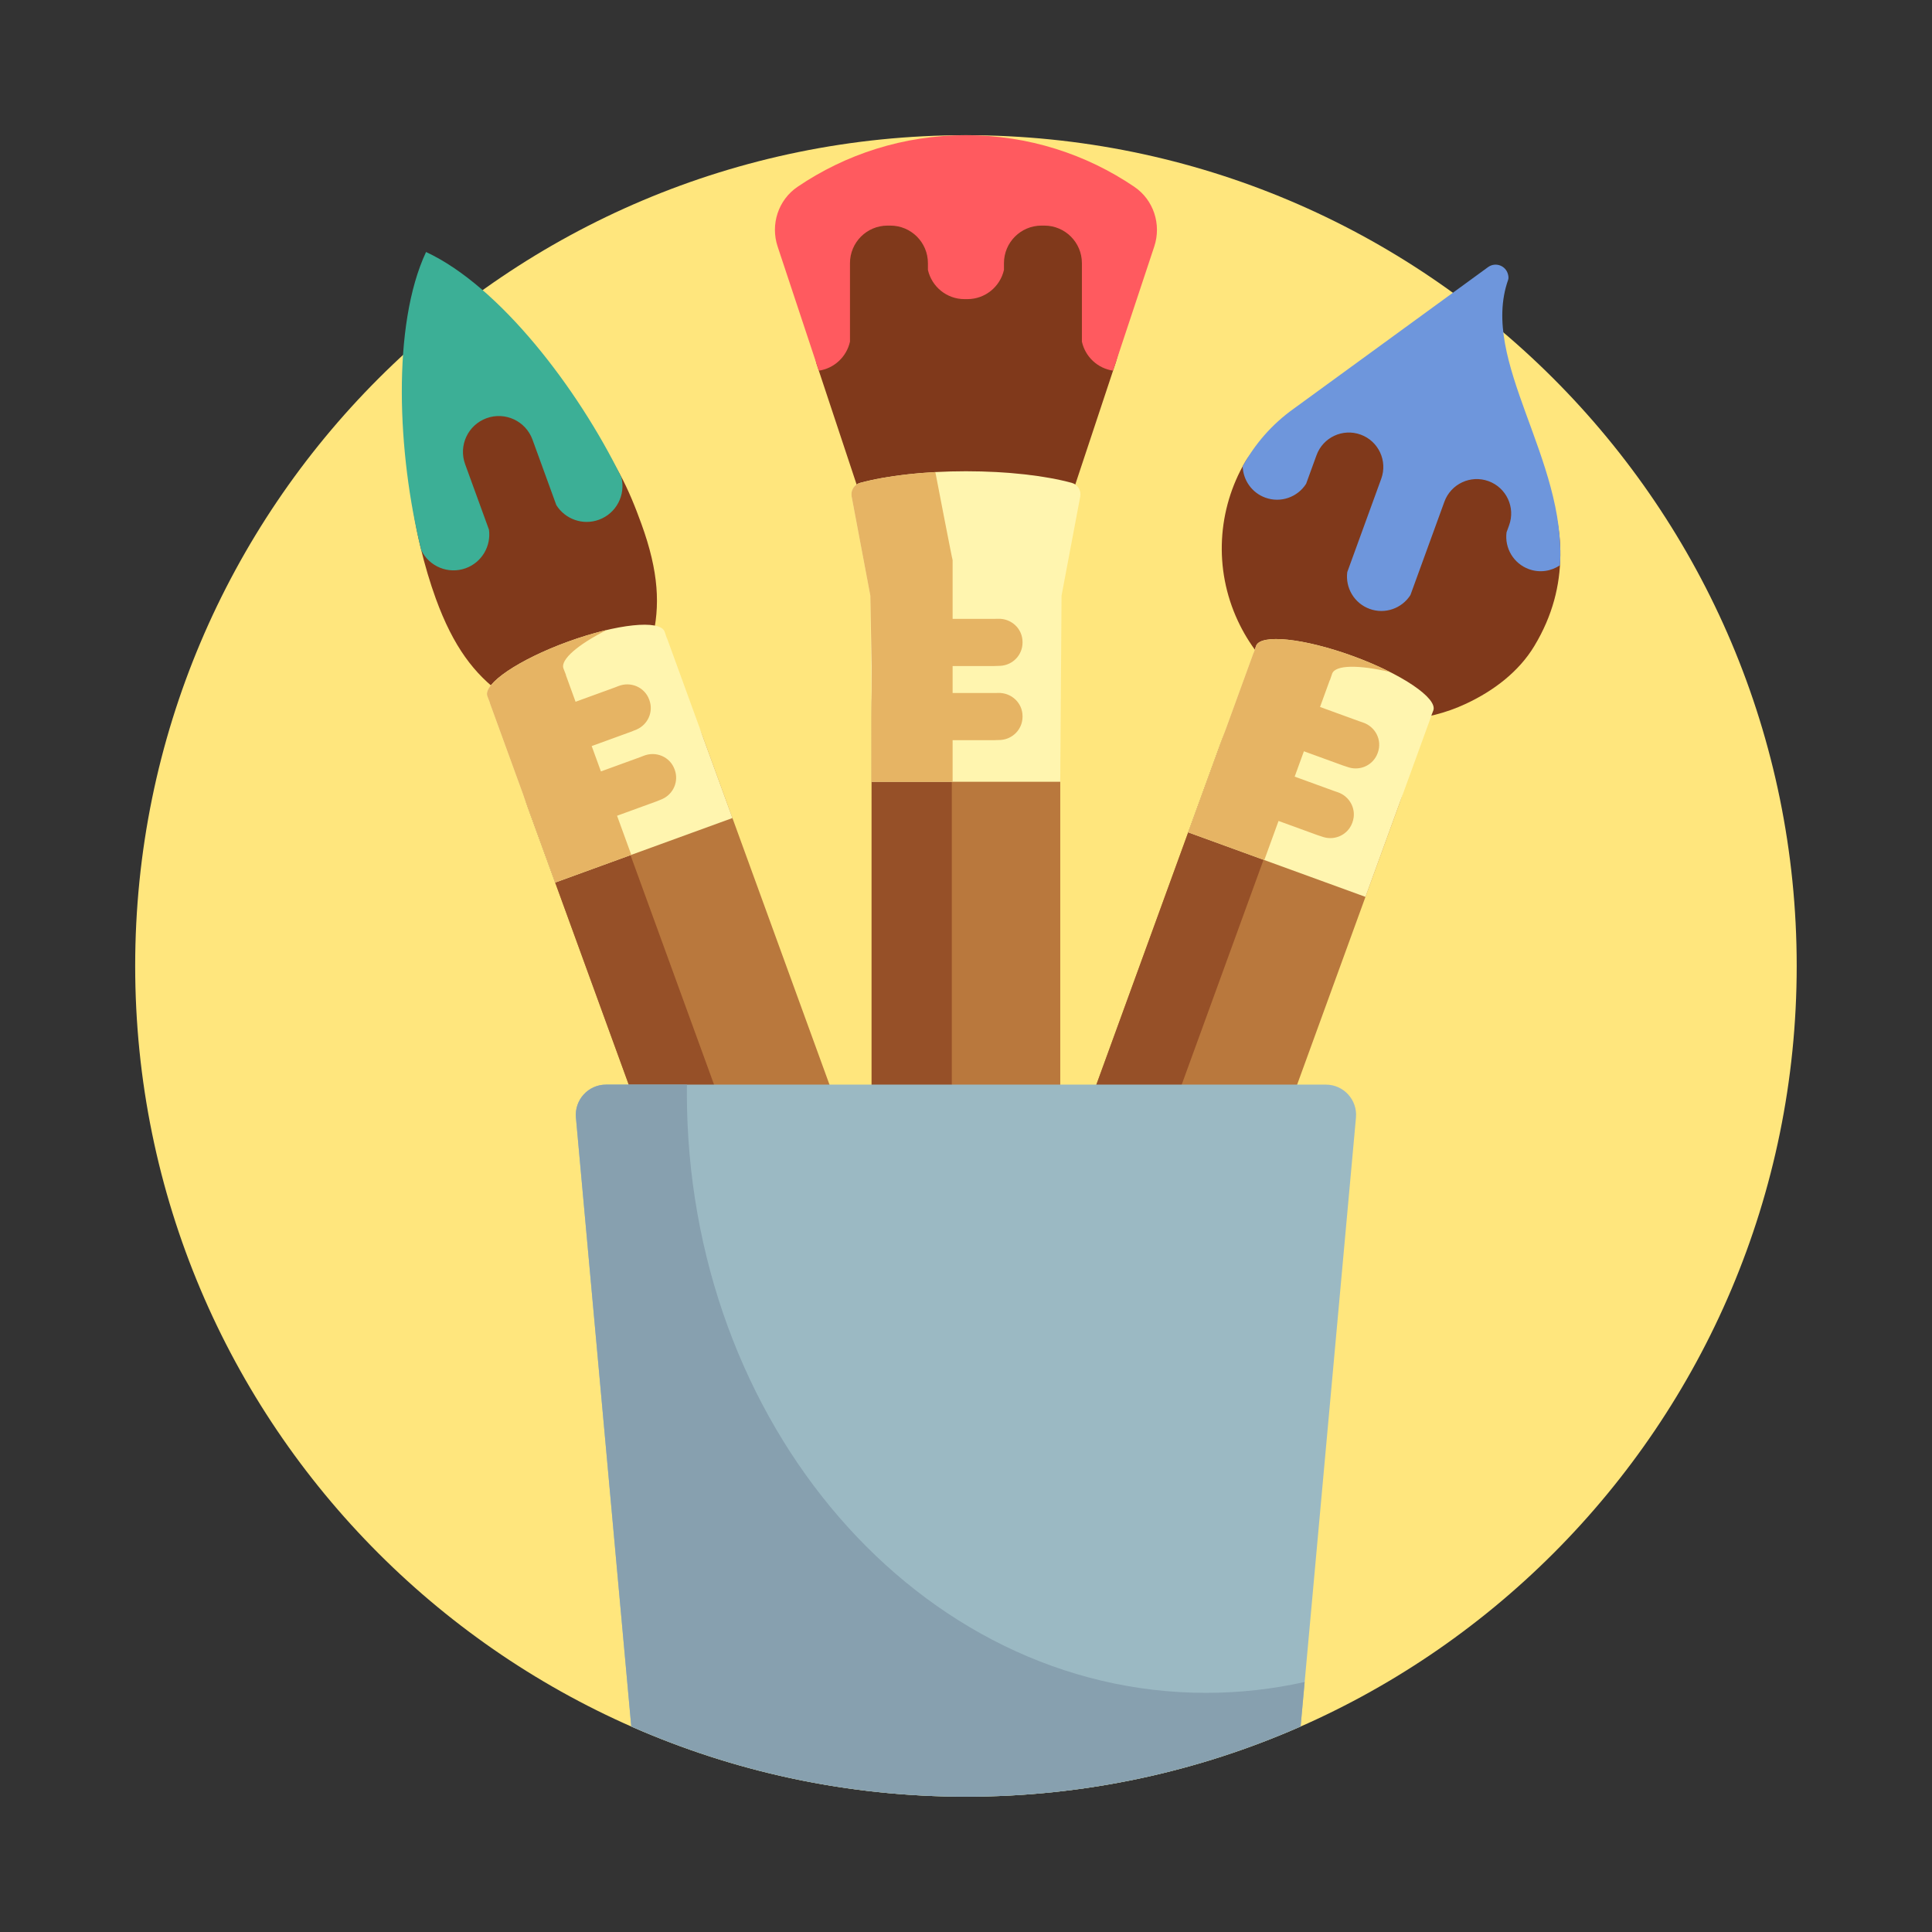 <?xml version="1.0"?>
<svg xmlns="http://www.w3.org/2000/svg" xmlns:xlink="http://www.w3.org/1999/xlink" version="1.1" id="Capa_1" x="0px" y="0px" viewBox="0 0 512 512" style="enable-background:new 0 0 512 512;" xml:space="preserve" width="512px" height="512px"><rect x="0" y="0" width="512" height="512" fill="#333333" stroke="none"/><g><g transform="matrix(0.86 0 0 0.86 35.825 35.825)"><path style="fill:#FFE67D;" d="M512,256c0,141.385-114.615,256-256,256S0,397.385,0,256S114.615,0,256,0S512,114.615,512,256z" data-original="#FFE67D" class=""/><path style="fill:#B9783D;" d="M389.719,205.58l-36.38,99.953l-26.971,74.103l-30.109,82.723  c-5.49,15.085-22.17,22.863-37.255,17.372c-1.41-0.513-2.756-1.125-4.034-1.823c-1.228,0.661-2.516,1.245-3.866,1.736l0,0  c-15.085,5.49-31.764-2.287-37.254-17.372l-93.46-256.779c-5.142-14.128,2.142-29.749,16.27-34.891l3.465-1.261  c14.128-5.142,29.749,2.142,34.891,16.27l36.38,99.953l15.536,42.686V172.852c0-15.035,12.188-27.223,27.222-27.223h3.687  c15.035,0,27.223,12.188,27.223,27.223v106.367v43.925l50.026-137.446c5.142-14.128,20.763-21.412,34.891-16.27l3.465,1.261  C387.577,175.831,394.861,191.452,389.719,205.58z" data-original="#B9783D"/><path style="fill:#965028;" d="M382.383,176.871c-10.867,0.987-20.725,8.076-24.705,19.009l-92.829,255.046  c-2.378,6.533-2.249,13.358-0.133,19.449c1.158,0.764,2.372,1.451,3.637,2.046c-0.779,0.366-1.581,0.691-2.396,0.989  c1.402,2.927,3.282,5.627,5.597,7.958c-4.127,0.375-8.398-0.126-12.55-1.637l0,0c-1.413-0.514-2.762-1.127-4.042-1.827  c-1.227,0.661-2.509,1.25-3.857,1.74l0,0c-15.085,5.49-31.764-2.287-37.254-17.372l-92.829-255.046  c-5.49-15.084,2.287-31.764,17.372-37.254l0,0c4.152-1.511,8.423-2.012,12.55-1.637c-7.69,7.741-10.685,19.509-6.706,30.442  l82.696,227.205V174.695c0-16.053,13.013-29.066,29.066-29.066l0,0c4.418,0,8.603,0.99,12.353,2.754  c-9.875,4.644-16.713,14.678-16.713,26.312v240.286l82.822-227.551c5.49-15.085,22.17-22.862,37.254-17.372l0,0  C375.868,171.569,379.462,173.931,382.383,176.871z" data-original="#965028"/><path style="fill:#80391B;" d="M312.25,34.317l-10.034,35.589l-15.006,45.216c-8.012-1.987-19.034-3.215-31.21-3.215  s-23.198,1.229-31.21,3.215l-14.83-44.686l-8.592-36.119c-2.262-6.816,0.189-14.372,6.132-18.404C222.3,5.87,236.766,2.5,256,2.5  s35.317,3.37,50.118,13.413C312.061,19.946,314.512,27.502,312.25,34.317z M419.25,47.75c0.195-0.553,0.098-1.17-0.05-1.737  c-0.694-2.672,1.049-4.863-1.2-3.263L359.25,87c-6.268,4.46-13.507,7.332-17.191,13.639c-8.526,14.598-9.796,32.882-2.27,49.021l0,0  c6.599,14.152,18.666,24.009,32.512,28.229c12.041,3.669,25.426,3.076,37.732-2.662l0,0c8.736-4.074,16.379-9.977,21.088-17.771  c5.739-9.499,7.948-18.833,8.046-27.952C439.504,97.909,410.662,72.068,419.25,47.75z M91,40c-6.5,23.75-10.262,57.242-3.114,86.821  c1.388,5.743,2.987,11.133,4.751,15.979c10.847,29.802,25.856,33.363,52.516,45.74c12.467-26.618,21.676-38.993,10.828-68.795  c-1.797-4.937-3.892-10.298-6.78-15.592C134.25,76.75,113.75,56.5,91,40z" data-original="#80391B"/><path style="fill:#FF5A5F;" d="M314.027,34.317l-12.692,38.244c-4.768-0.694-8.581-4.296-9.603-8.953V39.431  c0-6.39-5.18-11.569-11.569-11.569h-0.878c-6.39,0-11.569,5.18-11.569,11.569v2.074c-1.165,5.158-5.767,9.014-11.277,9.014h-0.878  c-5.51,0-10.112-3.855-11.277-9.014v-2.074c0-6.39-5.18-11.569-11.569-11.569h-0.878c-6.389,0-11.569,5.18-11.569,11.569v24.18  c-1.022,4.656-4.835,8.257-9.603,8.951l-12.692-38.244c-2.262-6.816,0.189-14.372,6.132-18.404C218.905,5.87,236.766,0,256,0  s37.095,5.87,51.895,15.913C313.838,19.946,316.289,27.502,314.027,34.317z" data-original="#FF5A5F"/><path style="fill:#6E96DC;" d="M439.049,132.533c-2.722,1.839-6.25,2.403-9.573,1.193l0,0c-4.762-1.733-7.523-6.521-6.888-11.346  l0.789-2.167c2.004-5.507-0.835-11.597-6.342-13.601l0,0c-5.507-2.004-11.597,0.835-13.601,6.342l-10.467,28.759  c-2.615,4.104-7.807,5.997-12.57,4.264c-4.762-1.733-7.522-6.521-6.888-11.346l10.467-28.759c2.004-5.507-0.835-11.597-6.342-13.601  c-5.507-2.005-11.597,0.835-13.601,6.342l-3.208,8.815c-2.615,4.104-7.807,5.997-12.57,4.264c-4.202-1.529-6.843-5.438-6.972-9.651  c3.74-6.874,9.04-13.001,15.768-17.788l59.877-43.624c2.249-1.6,5.404-0.452,6.099,2.22c0.148,0.568,0.245,1.184,0.049,1.737  C414.213,69.679,441.127,99.763,439.049,132.533z" data-original="#6E96DC"/><path style="fill:#3CAF96;" d="M129.777,113.996l-7.345-20.18c-2.087-5.733-8.426-8.69-14.16-6.603s-8.69,8.426-6.603,14.16  l7.345,20.18c0.698,5.047-2.164,10.069-7.145,11.882c-5.38,1.958-11.293-0.525-13.726-5.575c-7.365-29.7-9.074-69.308,1.488-91.861  l0,0c22.588,10.487,46.739,41.927,60.188,69.413c1.383,5.433-1.551,11.135-6.931,13.093  C137.907,120.318,132.486,118.311,129.777,113.996z" data-original="#3CAF96"/><path style="fill:#9BB9C3;" d="M376.186,302.729L359.129,490.36C327.576,504.264,292.694,512,256,512s-71.576-7.736-103.128-21.641  l-17.057-187.631c-0.496-5.456,3.8-10.159,9.278-10.159h221.815C372.386,292.569,376.681,297.273,376.186,302.729z" data-original="#9BB9C3" class=""/><path style="fill:#87A0AF;" d="M360.374,476.656l-1.246,13.703C327.576,504.264,292.694,512,256,512s-71.576-7.736-103.128-21.641  l-17.057-187.631c-0.496-5.456,3.8-10.159,9.278-10.159h24.934c-0.009,0.81-0.027,1.618-0.027,2.431c0,102.173,71.635,185,160,185  C340.387,480,350.539,478.842,360.374,476.656z" data-original="#87A0AF"/><path style="fill:#FFF5AF;" d="M400.024,177.268L400.024,177.268c-0.249,0.684-0.514,1.361-0.786,2.034l0.04,0.015l-19.882,54.626  v-0.001l-0.281,0.773l-54.626-19.882l6.749-18.542l13.415-36.856l0.04,0.015c0.224-0.691,0.456-1.379,0.705-2.063l0,0  c1.373-3.771,14.714-2.377,29.799,3.113C390.281,165.989,401.396,173.497,400.024,177.268z M183.766,209.646l-19.882-54.626  l-0.04,0.015c-0.224-0.691-0.457-1.379-0.705-2.063l0,0c-1.373-3.771-14.714-2.378-29.799,3.113s-26.201,12.999-24.828,16.77l0,0  c0.249,0.684,0.514,1.36,0.786,2.034l-0.041,0.015l13.415,36.856l6.749,18.542l54.626-19.882L183.766,209.646L183.766,209.646z   M288.602,107.134c-8.102-2.197-19.706-3.574-32.601-3.574c-12.895,0-24.499,1.377-32.602,3.574c-1.842,0.5-2.975,2.352-2.621,4.228  l5.762,30.539l0.394,37.618v19.732h58.132v-0.821l0.394-56.529l5.762-30.539C291.576,109.486,290.444,107.633,288.602,107.134z" data-original="#FFF5AF"/><path style="fill:#E6B464" d="M382.92,190.268l-0.058,0.159c-1.299,3.57-5.147,5.477-8.796,4.42  c-0.625-0.181-1.249-0.385-1.87-0.611l-12.054-4.387l-2.844,7.815l12.054,4.387c0.357,0.13,0.715,0.252,1.073,0.367  c3.926,1.26,6.09,5.447,4.68,9.321l-0.058,0.158c-1.299,3.57-5.147,5.477-8.796,4.42c-0.625-0.181-1.249-0.384-1.87-0.61  l-12.054-4.387l-4.385,12.049l-23.453-8.536l6.749-18.542l0.481-1.321l4.971-13.657l7.963-21.878l0.04,0.015  c0.224-0.691,0.456-1.379,0.705-2.063l0,0c1.373-3.771,14.714-2.377,29.799,3.113c4.198,1.528,8.087,3.212,11.486,4.928  c-9.615-2.257-16.841-2.227-17.832,0.495l0,0c-0.249,0.684-0.481,1.373-0.705,2.063l-0.041-0.015l-2.992,8.222l12.054,4.387  c0.357,0.13,0.715,0.252,1.073,0.367C382.166,182.206,384.33,186.393,382.92,190.268z M166.207,195.396  c-1.41-3.875-5.759-5.691-9.577-4.132c-0.348,0.142-0.701,0.279-1.058,0.409l-12.055,4.387l-2.844-7.815l12.054-4.387  c0.621-0.226,1.229-0.471,1.825-0.734c3.474-1.536,5.196-5.471,3.897-9.04l-0.058-0.158c-1.41-3.875-5.759-5.691-9.576-4.132  c-0.348,0.143-0.701,0.279-1.058,0.408l-12.054,4.387l-2.992-8.222l0.041-0.015c-0.272-0.673-0.537-1.35-0.786-2.034l0,0  c-0.99-2.722,4.526-7.39,13.342-11.841c-3.708,0.87-7.769,2.08-11.967,3.608c-15.085,5.49-26.201,12.999-24.828,16.77  c0.249,0.684,0.514,1.36,0.786,2.034l-0.041,0.015l7.963,21.878l2.543,6.987l2.908,7.99l6.749,18.542l23.453-8.536l-4.385-12.049  l12.054-4.387c0.621-0.226,1.229-0.471,1.825-0.734c3.474-1.536,5.196-5.471,3.897-9.04L166.207,195.396z M265.854,149.024  c-0.376,0.015-0.754,0.022-1.134,0.022h-12.828v-18.122c-0.104,0.004-5.32-27.112-5.32-27.112  c-9.07,0.491-17.104,1.677-23.173,3.322c-1.842,0.5-2.975,2.352-2.621,4.228l5.762,30.539l0.394,21.679v14.533v1.406v19.732h24.958  v-6.618v-6.204h12.828c0.661,0,1.316-0.022,1.966-0.066c3.79-0.255,6.754-3.364,6.754-7.162v-0.168c0-4.123-3.465-7.318-7.586-7.158  c-0.376,0.015-0.754,0.022-1.134,0.022h-12.828v-8.316h12.828c0.661,0,1.316-0.022,1.966-0.066c3.79-0.255,6.754-3.364,6.754-7.162  v-0.168C273.44,152.059,269.975,148.865,265.854,149.024z" data-original="#E6B464" class="active-path"/></g></g> </svg>
